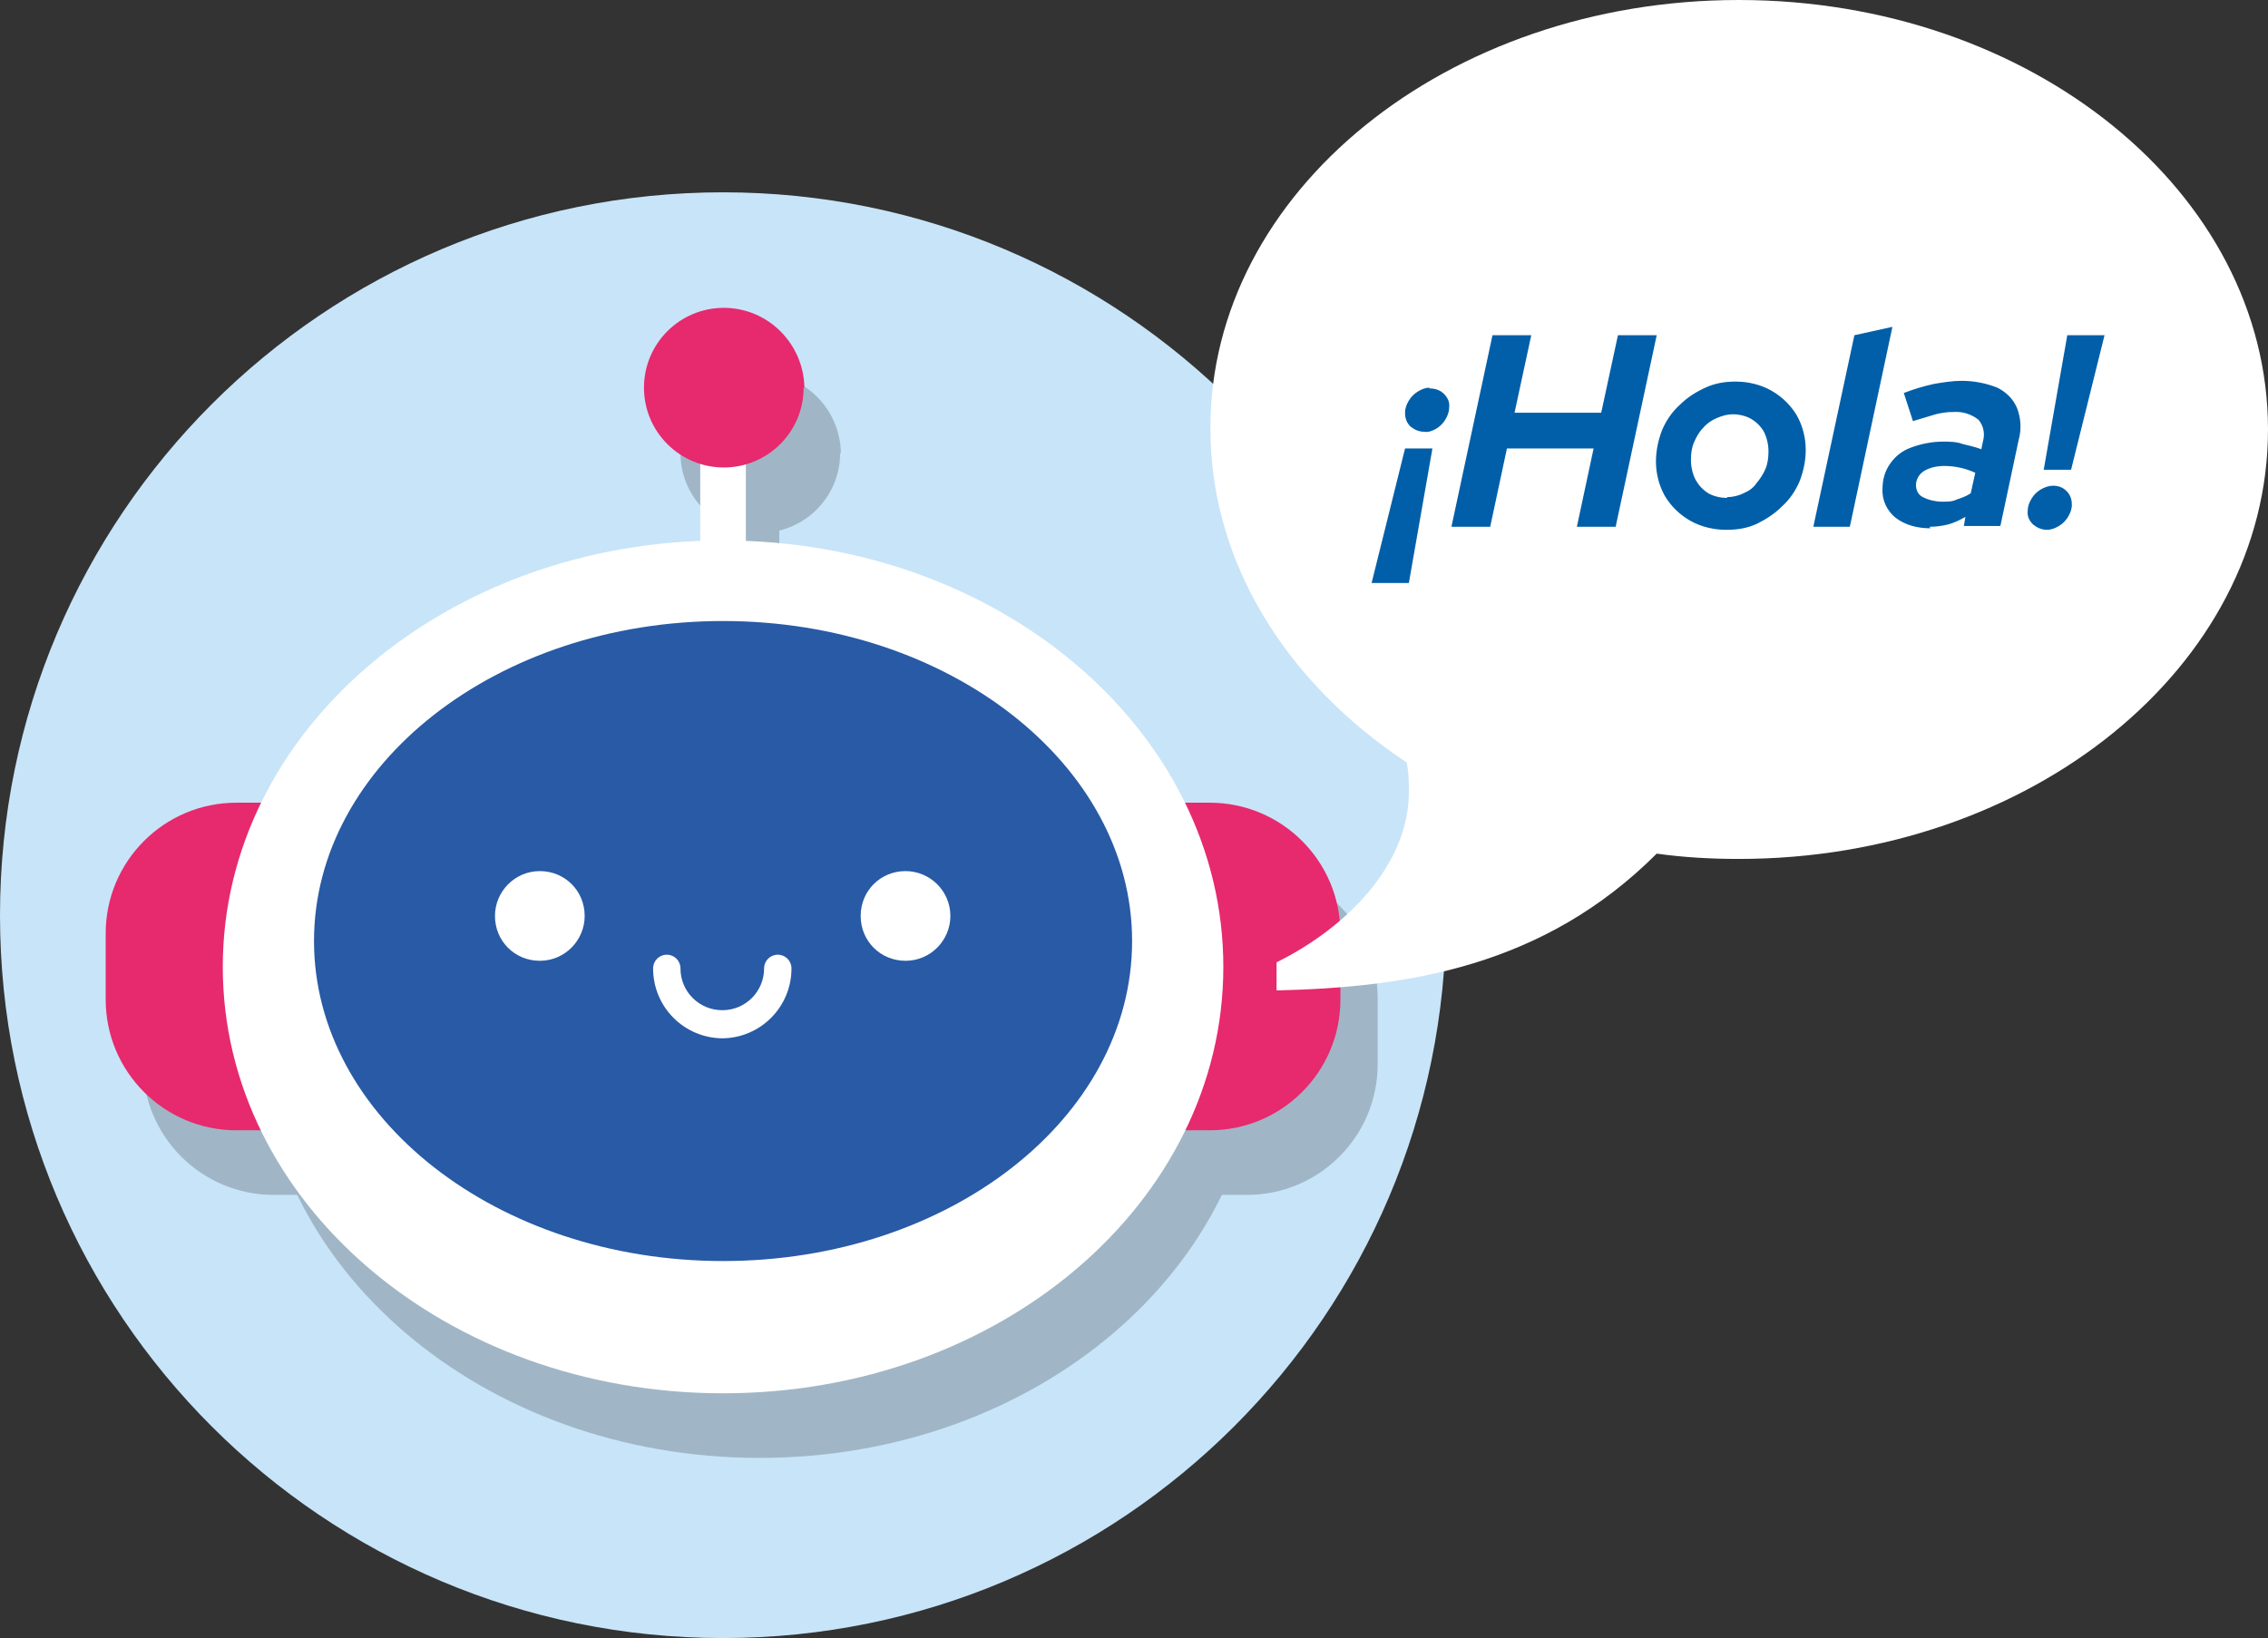 <?xml version="1.0" encoding="UTF-8"?>
<svg xmlns="http://www.w3.org/2000/svg" xmlns:xlink="http://www.w3.org/1999/xlink" version="1.1" viewBox="0 0 298.3 215.5">
  <rect x="0" y="0" width="298.3" height="215.5" fill="#333333" stroke="none"/>
  <!-- Generator: Adobe Illustrator 29.4.0, SVG Export Plug-In . SVG Version: 2.1.0 Build 152)  -->
  <defs>
    <style>
      .st0, .st1, .st2 {
        fill: none;
      }

      .st3 {
        fill: #e7296e;
      }

      .st4 {
        fill: #c8e4f8;
      }

      .st5 {
        fill: #285aa5;
      }

      .st6, .st7 {
        isolation: isolate;
      }

      .st8 {
        clip-path: url(#clippath-1);
      }

      .st9 {
        clip-path: url(#clippath-2);
      }

      .st10 {
        fill: #fff;
      }

      .st7 {
        mix-blend-mode: multiply;
        opacity: .2;
      }

      .st1 {
        stroke-width: 3px;
      }

      .st1, .st2 {
        stroke: #000;
        stroke-linecap: round;
        stroke-miterlimit: 10;
      }

      .st2 {
        stroke-width: 5px;
      }

      .st11 {
        clip-path: url(#clippath);
      }

      .st12 {
        fill: #005fa8;
      }
    </style>
    <clipPath id="clippath">
      <rect class="st0" y="25.3" width="190.2" height="190.2"/>
    </clipPath>
    <clipPath id="clippath-1">
      <rect class="st0" y="25.3" width="190.2" height="190.2"/>
    </clipPath>
    <clipPath id="clippath-2">
      <rect class="st0" x="18.8" y="49" width="162.4" height="142.8"/>
    </clipPath>
  </defs>
  <g class="st6">
    <g id="Capa_1">
      <g id="Grupo_1913">
        <g id="Grupo_1708">
          <g class="st11">
            <g id="Grupo_1636">
              <g id="Grupo_1635">
                <g class="st8">
                  <g id="Grupo_1634">
                    <path id="Trazado_2025" class="st4" d="M190.2,120.4c0,52.5-42.6,95.1-95.1,95.1S0,173,0,120.4c0-52.5,42.6-95.1,95.1-95.1,52.5,0,95.1,42.6,95.1,95.1h0"/>
                    <g id="Grupo_1633" class="st7">
                      <g id="Grupo_1632">
                        <g class="st9">
                          <g id="Grupo_1631">
                            <path id="Trazado_2026" d="M36,114.1h10.2v43.1h-10.2c-9.5,0-17.2-7.7-17.2-17.2,0,0,0,0,0,0v-8.7c0-9.5,7.7-17.2,17.2-17.2h0"/>
                            <path id="Trazado_2027" d="M164,114.1h-10.2v43.1h10.2c9.5,0,17.2-7.7,17.2-17.2h0v-8.7c0-9.5-7.7-17.2-17.2-17.2h0"/>
                            <path id="Trazado_2028" d="M165.7,135.7c0,31-29.4,56.1-65.8,56.1s-65.8-25.1-65.8-56.1,29.4-56.1,65.8-56.1,65.8,25.1,65.8,56.1"/>
                            <path id="Trazado_2029" d="M153.8,132.3c0,23.3-24.1,42.1-53.8,42.1s-53.8-18.9-53.8-42.1,24.1-42.1,53.8-42.1,53.8,18.9,53.8,42.1"/>
                            <path id="Trazado_2030" d="M81.8,129c0,3.2-2.6,5.9-5.9,5.9s-5.9-2.6-5.9-5.9c0-3.2,2.6-5.9,5.9-5.9s5.9,2.6,5.9,5.9h0"/>
                            <path id="Trazado_2031" d="M129.9,129c0,3.2-2.6,5.9-5.9,5.9s-5.9-2.6-5.9-5.9,2.6-5.9,5.9-5.9,5.9,2.6,5.9,5.9h0"/>
                            <path id="Trazado_2032" class="st1" d="M92.6,135.9c0,4.1,3.4,7.3,7.5,7.3,4,0,7.2-3.3,7.3-7.3"/>
                            <line id="Línea_34" class="st2" x1="100" y1="84.2" x2="100" y2="66.4"/>
                            <path id="Trazado_2033" d="M110.5,59.6c0,5.8-4.7,10.5-10.5,10.5s-10.5-4.7-10.5-10.5,4.7-10.5,10.5-10.5c5.8,0,10.5,4.7,10.6,10.5"/>
                          </g>
                        </g>
                      </g>
                    </g>
                    <path id="Trazado_2034" class="st3" d="M31.1,105.6h10.2v43.1h-10.2c-9.5,0-17.2-7.7-17.2-17.2,0,0,0,0,0,0v-8.7c0-9.5,7.7-17.2,17.2-17.2h0"/>
                    <path id="Trazado_2035" class="st3" d="M159.1,105.6h-10.2v43.1h10.2c9.5,0,17.2-7.7,17.2-17.2h0v-8.7c0-9.5-7.7-17.2-17.2-17.2h0"/>
                    <path id="Trazado_2036" class="st10" d="M160.9,127.2c0,31-29.4,56.1-65.8,56.1s-65.8-25.1-65.8-56.1,29.4-56.1,65.8-56.1,65.8,25.1,65.8,56.1"/>
                    <path id="Trazado_2037" class="st5" d="M148.9,123.8c0,23.3-24.1,42.1-53.8,42.1s-53.8-18.9-53.8-42.1,24.1-42.1,53.8-42.1,53.8,18.9,53.8,42.1"/>
                    <path id="Trazado_2038" class="st10" d="M76.9,120.5c0,3.2-2.6,5.9-5.9,5.9s-5.9-2.6-5.9-5.9c0-3.2,2.6-5.9,5.9-5.9s5.9,2.6,5.9,5.9h0"/>
                    <path id="Trazado_2039" class="st10" d="M125,120.5c0,3.2-2.6,5.9-5.9,5.9s-5.9-2.6-5.9-5.9,2.6-5.9,5.9-5.9c3.2,0,5.9,2.6,5.9,5.9h0"/>
                    <path id="Trazado_2040" class="st10" d="M95.1,136.6c-5.1,0-9.2-4.1-9.2-9.2,0-1,.8-1.8,1.8-1.8s1.8.8,1.8,1.8c0,3.1,2.5,5.5,5.5,5.5,3.1,0,5.5-2.5,5.5-5.5,0-1,.8-1.8,1.8-1.8s1.8.8,1.8,1.8c0,5.1-4.1,9.2-9.2,9.2Z"/>
                    <path id="Línea_35" class="st10" d="M95.1,78.8c-1.7,0-3-1.4-3-3v-17.9c0-1.7,1.4-3,3-3,1.7,0,3,1.4,3,3h0v17.9c0,1.7-1.4,3-3,3Z"/>
                    <path id="Trazado_2041" class="st3" d="M105.7,51c0,5.8-4.7,10.5-10.5,10.5s-10.5-4.7-10.5-10.5,4.7-10.5,10.5-10.5c5.8,0,10.5,4.7,10.6,10.5"/>
                  </g>
                </g>
              </g>
            </g>
          </g>
        </g>
        <path id="Icon_metro-bubble" class="st10" d="M228.7,0C267.1,0,298.3,25.3,298.3,56.5s-31.2,56.5-69.6,56.5c-3.6,0-7.3-.2-10.8-.7-14.9,14.9-32.8,17.6-50,18v-3.7c9.3-4.6,17.4-12.9,17.4-22.4,0-1.3,0-2.6-.3-3.9-15.7-10.4-25.8-26.2-25.8-43.9C159.1,25.3,190.3,0,228.7,0h0Z"/>
        <path id="Trazado_2140" class="st12" d="M188.4,59l-3.1,17.7h-4.9l4.4-17.7h3.7ZM188,51.1c.7,0,1.4.2,1.9.7.5.5.8,1.1.7,1.8,0,.6-.2,1.1-.5,1.6-.3.5-.7.9-1.2,1.2-.5.3-1.1.5-1.6.4-.7,0-1.3-.3-1.8-.7-.5-.5-.7-1.1-.7-1.8,0-.6.2-1.1.5-1.6.3-.5.7-.9,1.2-1.2.5-.3,1-.5,1.5-.5h0ZM190.9,69.3l5.4-25.2h5.1l-2.2,10.2h11.4l2.2-10.2h5.1l-5.4,25.2h-5.1l2.2-10.3h-11.4l-2.2,10.3h-5.1ZM227,69.7c-1.6,0-3.3-.4-4.7-1.2-1.4-.8-2.5-1.9-3.3-3.2-.8-1.4-1.2-3-1.2-4.6,0-1.4.3-2.8.8-4.1.5-1.2,1.3-2.4,2.3-3.3,1-1,2.1-1.7,3.4-2.3,1.3-.6,2.6-.8,4-.8,1.6,0,3.3.4,4.7,1.2,1.4.8,2.5,1.9,3.3,3.2.8,1.4,1.2,3,1.2,4.6,0,1.4-.3,2.8-.8,4.1-.5,1.2-1.3,2.4-2.3,3.3-1,1-2.1,1.7-3.3,2.3-1.3.6-2.6.8-4,.8ZM227.2,65.4c.7,0,1.5-.2,2.1-.5.7-.3,1.3-.7,1.7-1.3.5-.6.9-1.2,1.2-1.9.3-.7.4-1.5.4-2.3,0-.9-.2-1.8-.6-2.6-.4-.7-1-1.3-1.7-1.7-.7-.4-1.6-.6-2.4-.6-.7,0-1.4.2-2.1.5-.7.3-1.3.7-1.8,1.3-.5.5-.9,1.2-1.2,1.9-.3.7-.4,1.5-.4,2.3,0,.9.2,1.8.6,2.6.4.7.9,1.3,1.7,1.8.7.4,1.6.6,2.4.6ZM238.5,69.3l5.4-25.2,5-1.1-5.6,26.3h-4.8ZM253.9,69.5c-1.7,0-3.3-.4-4.6-1.4-1.1-.9-1.8-2.3-1.7-3.8,0-1.2.3-2.3,1-3.3.7-1,1.6-1.7,2.7-2.1,1.3-.5,2.8-.8,4.2-.8.9,0,1.8,0,2.6.3.8.2,1.7.4,2.5.7l.2-1c.3-1,.1-2.1-.6-2.9-.9-.7-2.1-1.1-3.3-1-.8,0-1.5.1-2.3.3-1,.3-2,.6-3,.9l-1.2-3.7c1.3-.5,2.6-.9,4-1.2,1.2-.2,2.4-.4,3.6-.4,1.6,0,3.2.3,4.7.9,1.2.6,2.1,1.5,2.6,2.7.5,1.3.6,2.8.2,4.2l-2.4,11.3h-4.8l.2-1.2c-.7.4-1.5.8-2.3,1-.8.2-1.6.3-2.4.3ZM255.5,66c.7,0,1.3,0,1.9-.3.6-.2,1.2-.4,1.8-.8l.6-2.7c-1.3-.6-2.7-.9-4.1-.9-.9,0-1.9.2-2.7.7-.6.4-1,1.1-1,1.8,0,.7.3,1.3.9,1.6.8.4,1.7.6,2.5.6ZM268.8,61.8l3.1-17.7h4.9l-4.4,17.7h-3.7ZM269.2,69.7c-.7,0-1.3-.3-1.8-.7-.5-.5-.8-1.1-.7-1.8,0-.6.2-1.1.5-1.6.3-.5.7-.9,1.2-1.2.5-.3,1.1-.5,1.6-.5.7,0,1.3.2,1.8.7.5.5.7,1.1.7,1.8,0,.6-.2,1.1-.5,1.6-.3.5-.7.9-1.2,1.2-.5.3-1,.5-1.6.5Z"/>
      </g>
    </g>
  </g>
</svg>